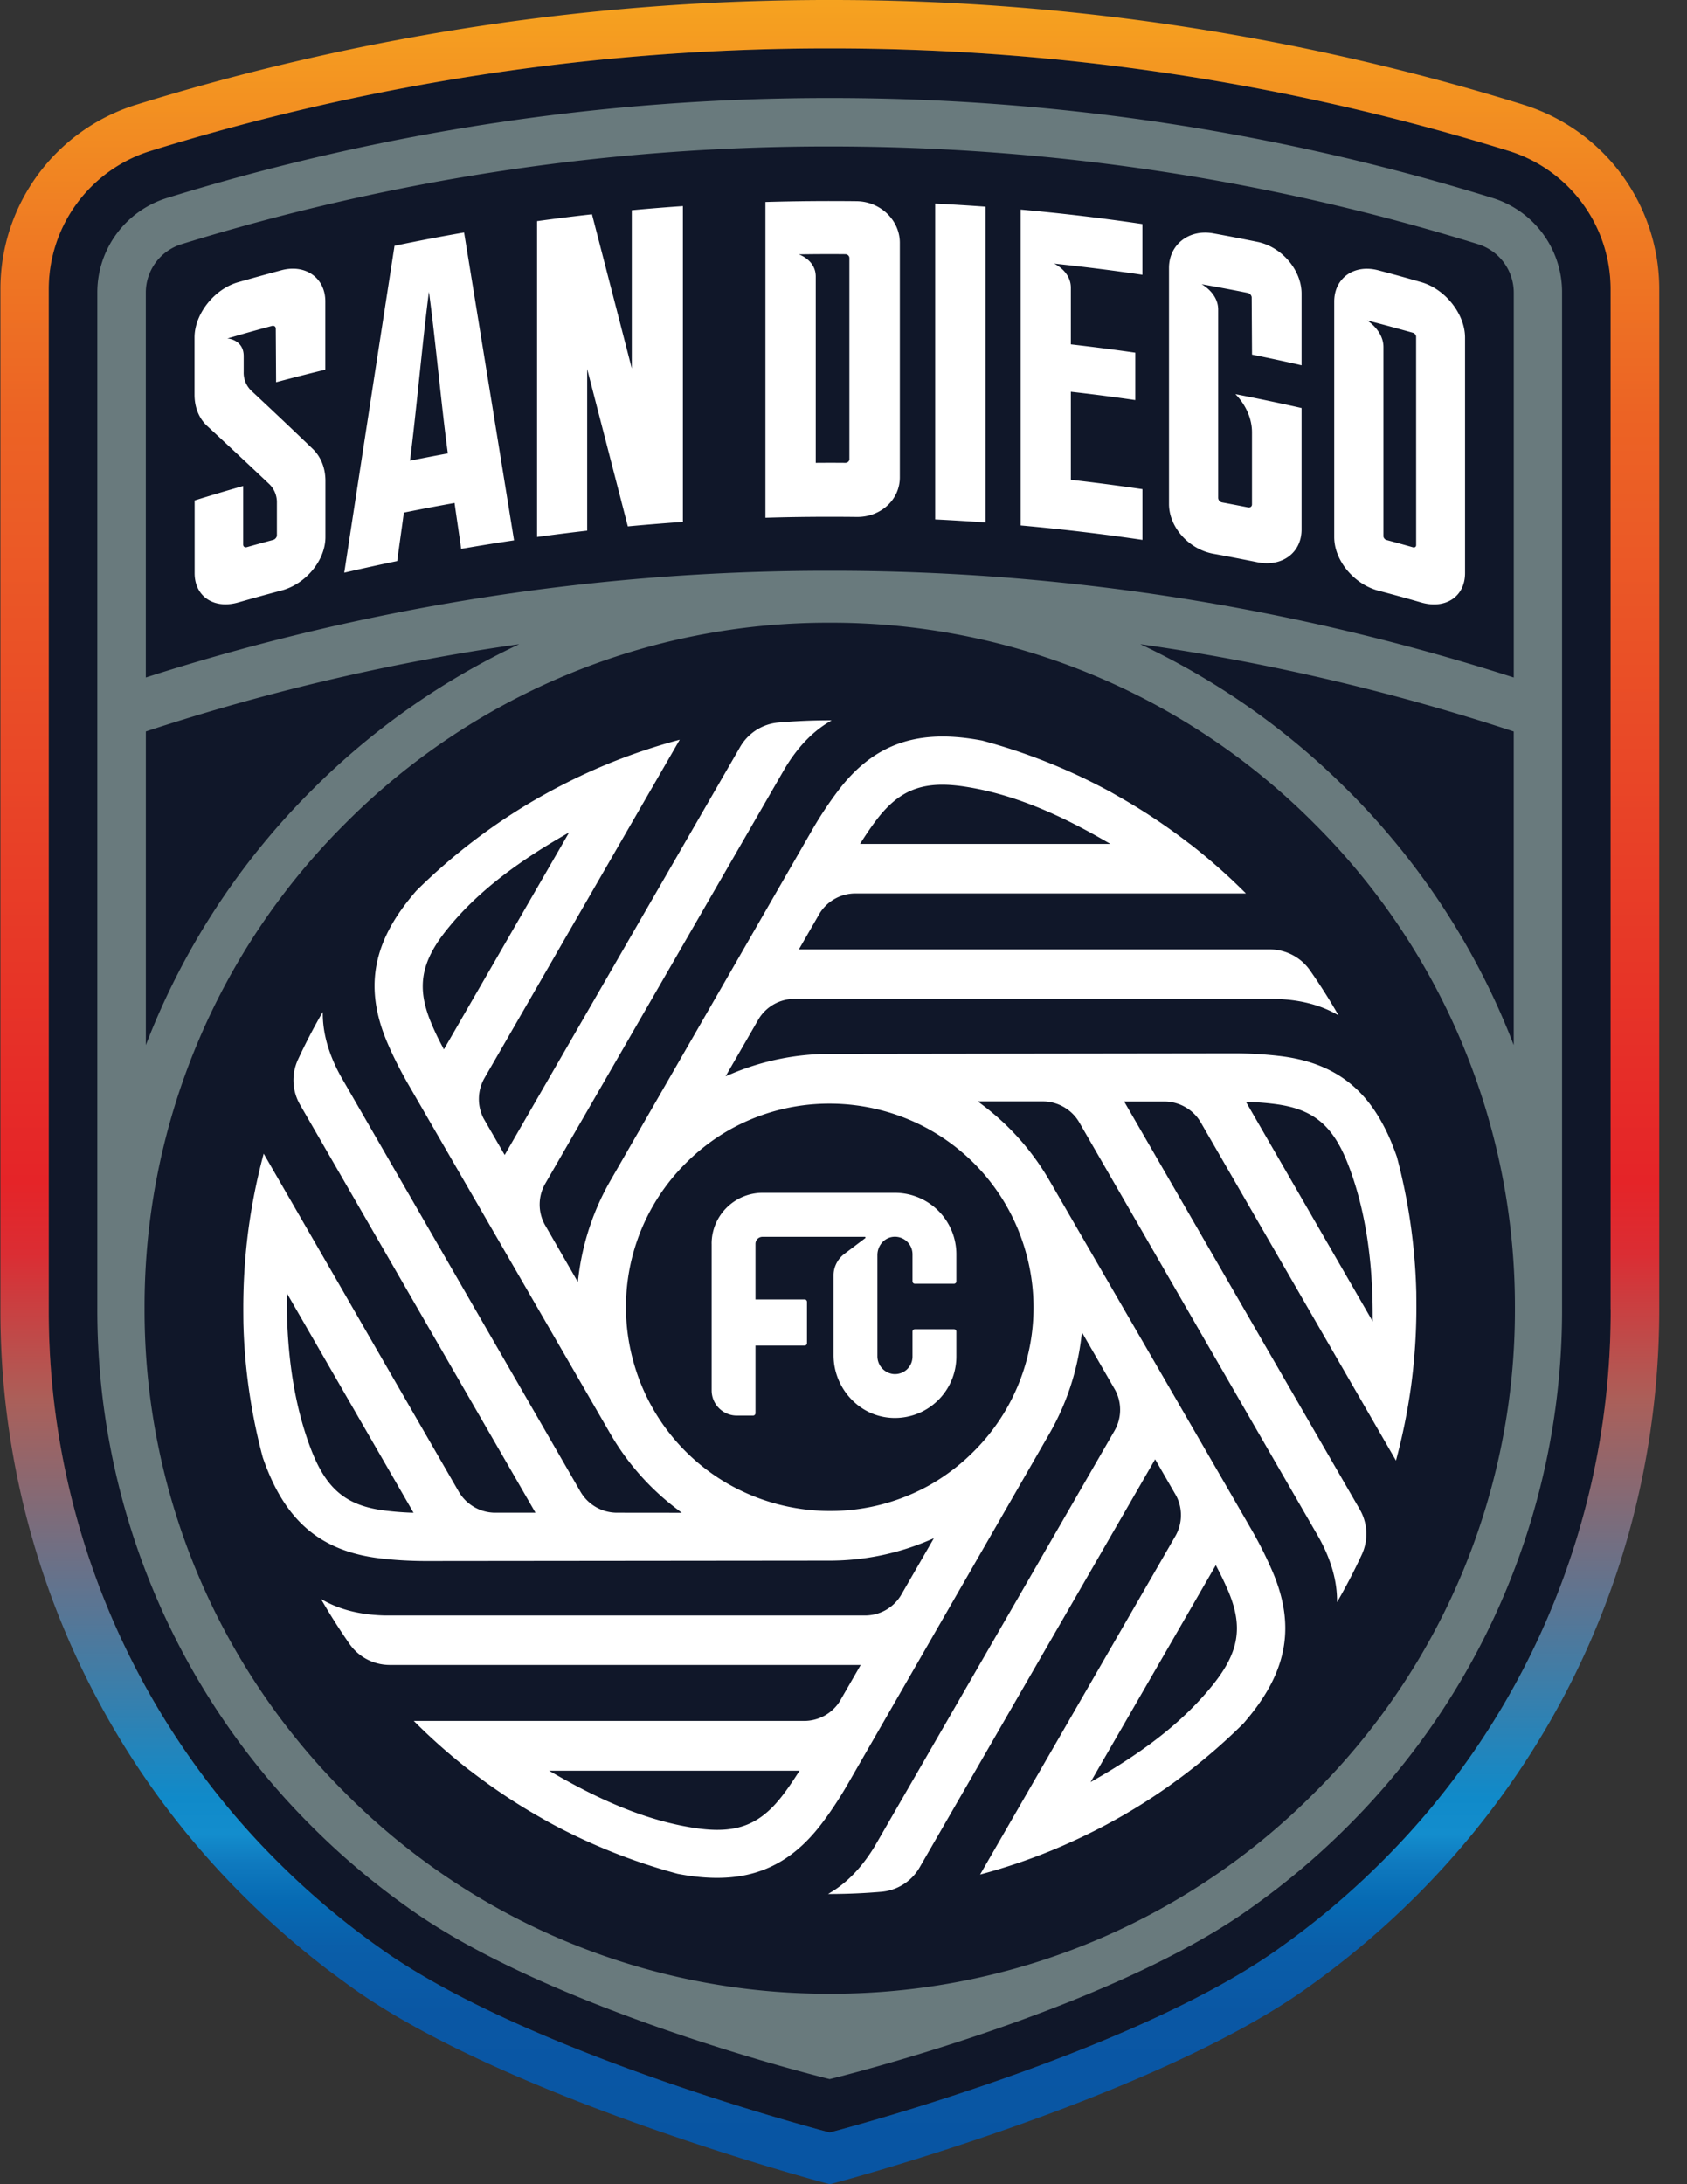 <svg xmlns="http://www.w3.org/2000/svg" width="51" height="66" fill="none" viewBox="0 0 51 66">
  <rect x="0" y="0" width="51" height="66" fill="#333333" stroke="none"/>
  <path fill="#101729" d="M48.693 39.557V8.753a4.375 4.375 0 0 0-3.092-4.197 69.223 69.223 0 0 0-20.517-3.093A69.18 69.18 0 0 0 4.567 4.556a4.372 4.372 0 0 0-3.091 4.197v30.805A23.458 23.458 0 0 0 8.39 56.253a24 24 0 0 0 3.098 2.614c4.485 3.217 13.597 5.571 13.597 5.571s9.111-2.354 13.596-5.571a24.093 24.093 0 0 0 3.098-2.614 23.47 23.47 0 0 0 6.913-16.696Z"/>
  <path fill="url(#a)" d="M46.035 3.157A70.657 70.657 0 0 0 25.085 0a70.666 70.666 0 0 0-20.95 3.159A5.827 5.827 0 0 0 .013 8.753v30.805a24.91 24.91 0 0 0 7.343 17.73c.8.798 1.66 1.55 2.562 2.24 0 0 .622.46.696.51l.023.017c4.589 3.292 13.936 5.809 14.332 5.914l.118.031.118-.03c.396-.105 9.743-2.623 14.334-5.916l.02-.015a25.661 25.661 0 0 0 3.259-2.753c4.735-4.735 7.343-11.032 7.343-17.73V8.754a5.834 5.834 0 0 0-4.126-5.596Zm2.658 36.4a23.456 23.456 0 0 1-6.915 16.694c-.957.957-2 1.837-3.099 2.614-4.485 3.218-13.596 5.572-13.596 5.572s-9.112-2.354-13.596-5.572a23.98 23.98 0 0 1-3.099-2.614 23.453 23.453 0 0 1-6.915-16.694V8.753a4.375 4.375 0 0 1 3.091-4.197 69.223 69.223 0 0 1 20.518-3.093 69.18 69.18 0 0 1 20.517 3.093 4.372 4.372 0 0 1 3.091 4.197v30.805h.003v-.001Z"/>
  <path fill="#697A7D" d="M45.114 5.98a67.557 67.557 0 0 0-20.03-3.018A67.548 67.548 0 0 0 5.056 5.98a2.988 2.988 0 0 0-2.114 2.868V39.53a21.999 21.999 0 0 0 6.486 15.66c.91.91 1.886 1.731 2.915 2.458h-.001c4.39 3.15 12.74 5.177 12.74 5.177s8.352-2.026 12.742-5.177h-.001a22.31 22.31 0 0 0 2.915-2.458 22.004 22.004 0 0 0 6.485-15.658V8.848a2.98 2.98 0 0 0-2.109-2.868ZM5.49 7.378a66.112 66.112 0 0 1 19.595-2.953c6.683 0 13.274.994 19.595 2.953a1.534 1.534 0 0 1 1.083 1.47v11.624a67.466 67.466 0 0 0-20.678-3.225 67.453 67.453 0 0 0-20.677 3.225V8.848a1.532 1.532 0 0 1 1.082-1.47ZM4.408 22.103a65.61 65.61 0 0 1 11.289-2.637 22.13 22.13 0 0 0-6.268 4.409 22.071 22.071 0 0 0-5.02 7.705v-9.477h-.001ZM39.73 54.178a20.576 20.576 0 0 1-14.647 6.067 20.579 20.579 0 0 1-14.647-6.067A20.58 20.58 0 0 1 4.37 39.531a20.58 20.58 0 0 1 6.067-14.647 20.579 20.579 0 0 1 14.647-6.067 20.58 20.58 0 0 1 14.647 6.067 20.581 20.581 0 0 1 6.067 14.647 20.573 20.573 0 0 1-6.067 14.647Zm1.01-30.303a22.163 22.163 0 0 0-6.268-4.409 65.666 65.666 0 0 1 11.29 2.638v9.476a22.07 22.07 0 0 0-5.021-7.705Z"/>
  <path fill="#fff" d="m8.337 9.93.01 1.62c.495-.133.991-.258 1.488-.38V9.106c0-.705-.596-1.135-1.328-.94a87.67 87.67 0 0 0-1.309.362c-.728.209-1.317.966-1.317 1.67v1.728c0 .384.134.716.38.944.625.578 1.253 1.165 1.884 1.762a.764.764 0 0 1 .226.565v.977c0 .06-.051.123-.113.14-.265.072-.531.144-.795.219-.061.017-.112-.016-.112-.078v-1.77c-.491.14-.98.286-1.467.437v2.199c0 .705.588 1.092 1.317.883.435-.124.871-.245 1.309-.361.732-.194 1.328-.909 1.328-1.614v-1.7c0-.385-.137-.728-.386-.967a166.49 166.49 0 0 0-1.859-1.759.752.752 0 0 1-.226-.564v-.479c0-.485-.464-.535-.495-.531h-.003.001c.451-.132.902-.26 1.356-.381.06-.014.11.02.111.081Zm5.693-2.905a63.81 63.81 0 0 0-2.103.402 6950.74 6950.74 0 0 0-1.52 9.878 68.24 68.24 0 0 1 1.601-.352c.067-.505.134-.958.201-1.463.51-.104 1.021-.2 1.533-.292.066.48.133.908.2 1.387a65.57 65.57 0 0 1 1.598-.258c-.503-3.108-1.006-6.206-1.51-9.302Zm-1.636 6.895c.19-1.467.381-3.636.573-5.102.191 1.392.382 3.488.572 4.883-.38.07-.762.143-1.145.22Zm3.842-7.238a63.144 63.144 0 0 1 1.66-.207c.401 1.549.803 3.102 1.204 4.659V6.352c.514-.048 1.03-.09 1.545-.125v9.543c-.555.039-1.11.084-1.665.136l-1.229-4.755v4.884c-.506.058-1.01.122-1.515.191V6.682Zm9.664-.603c-.92-.01-1.84-.003-2.76.024v9.542c.92-.028 1.84-.034 2.76-.024.72.01 1.303-.518 1.303-1.195V7.333c-.001-.676-.584-1.245-1.304-1.254Zm-.221 7.793c0 .063-.055.114-.124.114a49.337 49.337 0 0 0-.894 0V8.349c-.005-.494-.508-.661-.508-.661h.003l-.007-.002c.468-.007.938-.01 1.406-.005.067 0 .123.052.123.116v6.075Zm2.592 1.823c.507.025 1.014.056 1.522.092V6.245a64.464 64.464 0 0 0-1.522-.093v9.543Zm6.266-8.925a64.493 64.493 0 0 0-3.682-.437v9.544a66.32 66.32 0 0 1 3.682.436v-1.532c-.72-.106-1.44-.2-2.164-.283v-2.66c.652.073 1.3.158 1.948.251v-1.432c-.649-.093-1.3-.176-1.948-.251V8.683c-.008-.492-.506-.718-.506-.717l.026.007-.025-.007c.892.094 1.782.206 2.668.337V6.77Zm3.303 2.22.01 1.726c.5.1 1 .208 1.498.322V8.871c0-.704-.595-1.412-1.334-1.562a64.78 64.78 0 0 0-1.332-.257c-.741-.135-1.342.34-1.342 1.045v7.131c0 .704.602 1.37 1.342 1.505.445.08.888.167 1.332.256.739.15 1.334-.282 1.334-.989v-3.67c-.665-.15-1.331-.29-2-.42.32.327.501.747.501 1.15v2.182c0 .063-.053.104-.12.09a63.6 63.6 0 0 0-.782-.15.145.145 0 0 1-.12-.136V9.354c0-.502-.503-.767-.503-.766l.004.002-.005-.002c.466.082.93.169 1.395.263.067.014.122.076.122.139Zm5.128-.463a54.995 54.995 0 0 0-1.3-.359c-.735-.194-1.333.236-1.333.944v7.116c0 .709.598 1.425 1.333 1.62.434.114.867.233 1.3.358.732.21 1.322-.178 1.322-.888v-7.116c0-.705-.59-1.465-1.322-1.675Zm-.156 7.946c0 .05-.043.079-.095.065a55.582 55.582 0 0 0-.797-.22c-.054-.014-.097-.066-.097-.117v-5.715c0-.502-.496-.806-.496-.804.464.119.927.245 1.389.374.053.017.095.069.095.12l.001 6.297Zm.003 22.548a17.596 17.596 0 0 0-.586-4.064 8.116 8.116 0 0 0-.107-.29 5.861 5.861 0 0 0-.397-.837c-.649-1.124-1.593-1.733-2.975-1.913a11.78 11.78 0 0 0-1.453-.088l-12.2.016a7.668 7.668 0 0 0-3.001.61l-.16.067 1.003-1.737a1.27 1.27 0 0 1 1.087-.602h14.489c.71.014 1.329.16 1.836.435l.115.061-.067-.112a18.081 18.081 0 0 0-.797-1.246 1.485 1.485 0 0 0-1.216-.633H24.151l.639-1.107a1.276 1.276 0 0 1 1.072-.584h11.803l-.063-.063a17.938 17.938 0 0 0-1.62-1.426l-.028-.018a18.003 18.003 0 0 0-2-1.343c-.12-.07-.24-.137-.36-.206a17.795 17.795 0 0 0-3.906-1.564 9.408 9.408 0 0 0-.27-.046c-1.783-.277-3.037.199-4.067 1.544a11.52 11.52 0 0 0-.805 1.215l-6.085 10.572a7.661 7.661 0 0 0-.972 2.904l-.021.171L16.467 37a1.267 1.267 0 0 1 .021-1.242l7.246-12.55c.368-.611.804-1.073 1.297-1.374l.11-.068h-.129a18.15 18.15 0 0 0-1.48.067 1.485 1.485 0 0 0-1.155.734L15.257 34.9l-.639-1.106a1.277 1.277 0 0 1 .018-1.2l.037-.065 5.876-10.177-.086.023c-.69.187-1.379.42-2.045.69l-.028.012a17.97 17.97 0 0 0-1.626.764l-.01.005c-.182.097-.354.194-.53.293l-.073.043a17.828 17.828 0 0 0-3.567 2.736 8.699 8.699 0 0 0-.2.24c-1.132 1.404-1.346 2.73-.697 4.295.166.399.403.874.65 1.303l6.109 10.559a7.669 7.669 0 0 0 2.028 2.292l.136.105-1.98-.002a1.28 1.28 0 0 1-1.085-.64l-7.243-12.547c-.345-.625-.527-1.235-.543-1.812l-.003-.13-.066.113c-.245.43-.473.874-.68 1.32-.204.437-.181.948.06 1.366l7.118 12.33h-1.247a1.283 1.283 0 0 1-1.078-.646L7.972 34.86l-.023.086c-.188.71-.334 1.44-.433 2.165a18.034 18.034 0 0 0-.161 2.383c0 .162.001.32.003.48.034 1.368.231 2.734.586 4.065.032.092.068.191.107.291.652 1.683 1.69 2.53 3.371 2.75.43.057.958.09 1.454.09l12.199-.012a7.667 7.667 0 0 0 3-.61l.157-.067-1 1.732c-.234.377-.64.602-1.084.602H11.654c-.71-.014-1.33-.16-1.835-.435l-.115-.061.067.112c.247.423.516.843.797 1.246.277.397.732.633 1.216.633H26.02l-.638 1.107a1.275 1.275 0 0 1-1.072.584H12.509l.063.063c.506.503 1.05.982 1.62 1.426l.027.018c.638.492 1.31.945 2.003 1.343l.356.204a17.833 17.833 0 0 0 3.91 1.566c.085.016.177.032.27.047 1.783.277 3.037-.2 4.068-1.545.264-.344.557-.785.804-1.215l6.086-10.572a7.65 7.65 0 0 0 .971-2.904l.022-.171 1.002 1.738c.21.392.201.855-.021 1.24l-7.246 12.55c-.37.61-.806 1.073-1.298 1.374l-.111.068h.13a18.3 18.3 0 0 0 1.481-.067 1.483 1.483 0 0 0 1.155-.736l7.12-12.333.639 1.107a1.269 1.269 0 0 1-.046 1.246L29.63 56.642l.086-.023c.69-.187 1.38-.42 2.048-.693l.025-.01c.55-.227 1.096-.482 1.622-.762l.024-.012c.177-.094.352-.192.518-.288l.07-.04a17.744 17.744 0 0 0 3.572-2.741c.064-.074.131-.155.2-.24 1.132-1.405 1.347-2.73.697-4.294a11.917 11.917 0 0 0-.65-1.304c-1.962-3.397-5.69-9.828-6.113-10.557a7.656 7.656 0 0 0-2.032-2.293l-.138-.104h1.986c.448.008.864.253 1.086.64l7.244 12.547c.346.625.528 1.235.544 1.812l.003.131.065-.114a17.7 17.7 0 0 0 .681-1.32 1.483 1.483 0 0 0-.06-1.366l-7.123-12.326h1.248c.445.012.859.258 1.077.647l5.892 10.203.022-.085c.189-.712.335-1.443.435-2.17.106-.791.16-1.591.16-2.38 0-.16-.002-.32-.003-.479Zm-1.316.91-3.833-6.638.105.004c.286.012.559.035.788.066 1.146.15 1.741.645 2.199 1.83.49 1.265.739 2.787.74 4.523l.001.215ZM28.164 34.17a6.129 6.129 0 0 1 2.87 3.748 6.13 6.13 0 0 1-1.603 5.946 6.194 6.194 0 0 1-1.267.977 6.137 6.137 0 0 1-3.068.817 6.223 6.223 0 0 1-3.091-.822 6.127 6.127 0 0 1-2.871-3.747 6.13 6.13 0 0 1 1.603-5.946 6.184 6.184 0 0 1 1.268-.976 6.14 6.14 0 0 1 3.067-.818 6.22 6.22 0 0 1 3.092.82Zm1.025-10.397c1.291.201 2.623.716 4.193 1.621l.188.107H26l.056-.088c.154-.241.31-.467.45-.65.702-.917 1.429-1.186 2.683-.99Zm-16.158 7.128c-.442-1.066-.312-1.83.486-2.82.819-1.017 1.931-1.913 3.501-2.82l.187-.108-3.786 6.557-.048-.094a7.767 7.767 0 0 1-.34-.715Zm-.529 14.81-.104-.003a8.854 8.854 0 0 1-.788-.066c-1.146-.15-1.742-.645-2.2-1.83-.49-1.267-.738-2.787-.74-4.523v-.216l3.832 6.639Zm11.67 7.793-.057.088c-.155.242-.31.467-.45.65-.572.747-1.146 1.051-1.982 1.051-.212 0-.442-.02-.703-.06-1.292-.2-2.624-.716-4.194-1.62l-.187-.108h7.573v-.001Zm8.797.346 3.786-6.556.048.093c.133.256.25.504.339.716.443 1.067.311 1.831-.486 2.82-.82 1.019-1.931 1.914-3.501 2.82l-.186.107Z"/>
  <path fill="#fff" d="M21.514 37.584v4.429c0 .421.341.762.762.762h.489a.073.073 0 0 0 .074-.073V40.66h1.484a.073.073 0 0 0 .073-.074v-1.249a.073.073 0 0 0-.073-.073h-1.484v-1.679c0-.117.095-.212.212-.212h3.09c.024 0 .033.028.016.04l-.63.475a.825.825 0 0 0-.328.622v2.436c0 1.005.78 1.863 1.785 1.9a1.858 1.858 0 0 0 1.928-1.855v-.753a.073.073 0 0 0-.073-.074h-1.18a.073.073 0 0 0-.073.074v.753a.53.53 0 0 1-.601.526.543.543 0 0 1-.46-.544v-3.05c0-.276.202-.524.479-.55a.531.531 0 0 1 .582.528v.818c0 .041.033.073.073.073h1.18a.073.073 0 0 0 .073-.073V37.9a1.856 1.856 0 0 0-1.856-1.856h-4.003c-.85.001-1.54.69-1.54 1.539Z"/>
  <defs>
    <linearGradient id="a" x1="25.085" x2="25.085" y1="-.454" y2="65.281" gradientUnits="userSpaceOnUse">
      <stop stop-color="#F7A41F"/>
      <stop offset=".006" stop-color="#F6A320"/>
      <stop offset=".113" stop-color="#EF7B23"/>
      <stop offset=".198" stop-color="#EC6324"/>
      <stop offset=".25" stop-color="#EB5B26"/>
      <stop offset=".55" stop-color="#E52428"/>
      <stop offset=".583" stop-color="#DB2D33"/>
      <stop offset=".649" stop-color="#AC5E58"/>
      <stop offset=".65" stop-color="#AB5F59"/>
      <stop offset=".833" stop-color="#108AC9"/>
      <stop offset=".85" stop-color="#138DCD"/>
      <stop offset=".863" stop-color="#0F7ABF"/>
      <stop offset=".881" stop-color="#066AB3"/>
      <stop offset=".902" stop-color="#0A5EA9"/>
      <stop offset=".932" stop-color="#0A57A4"/>
      <stop offset="1" stop-color="#0855A3"/>
    </linearGradient>
  </defs>
</svg>
